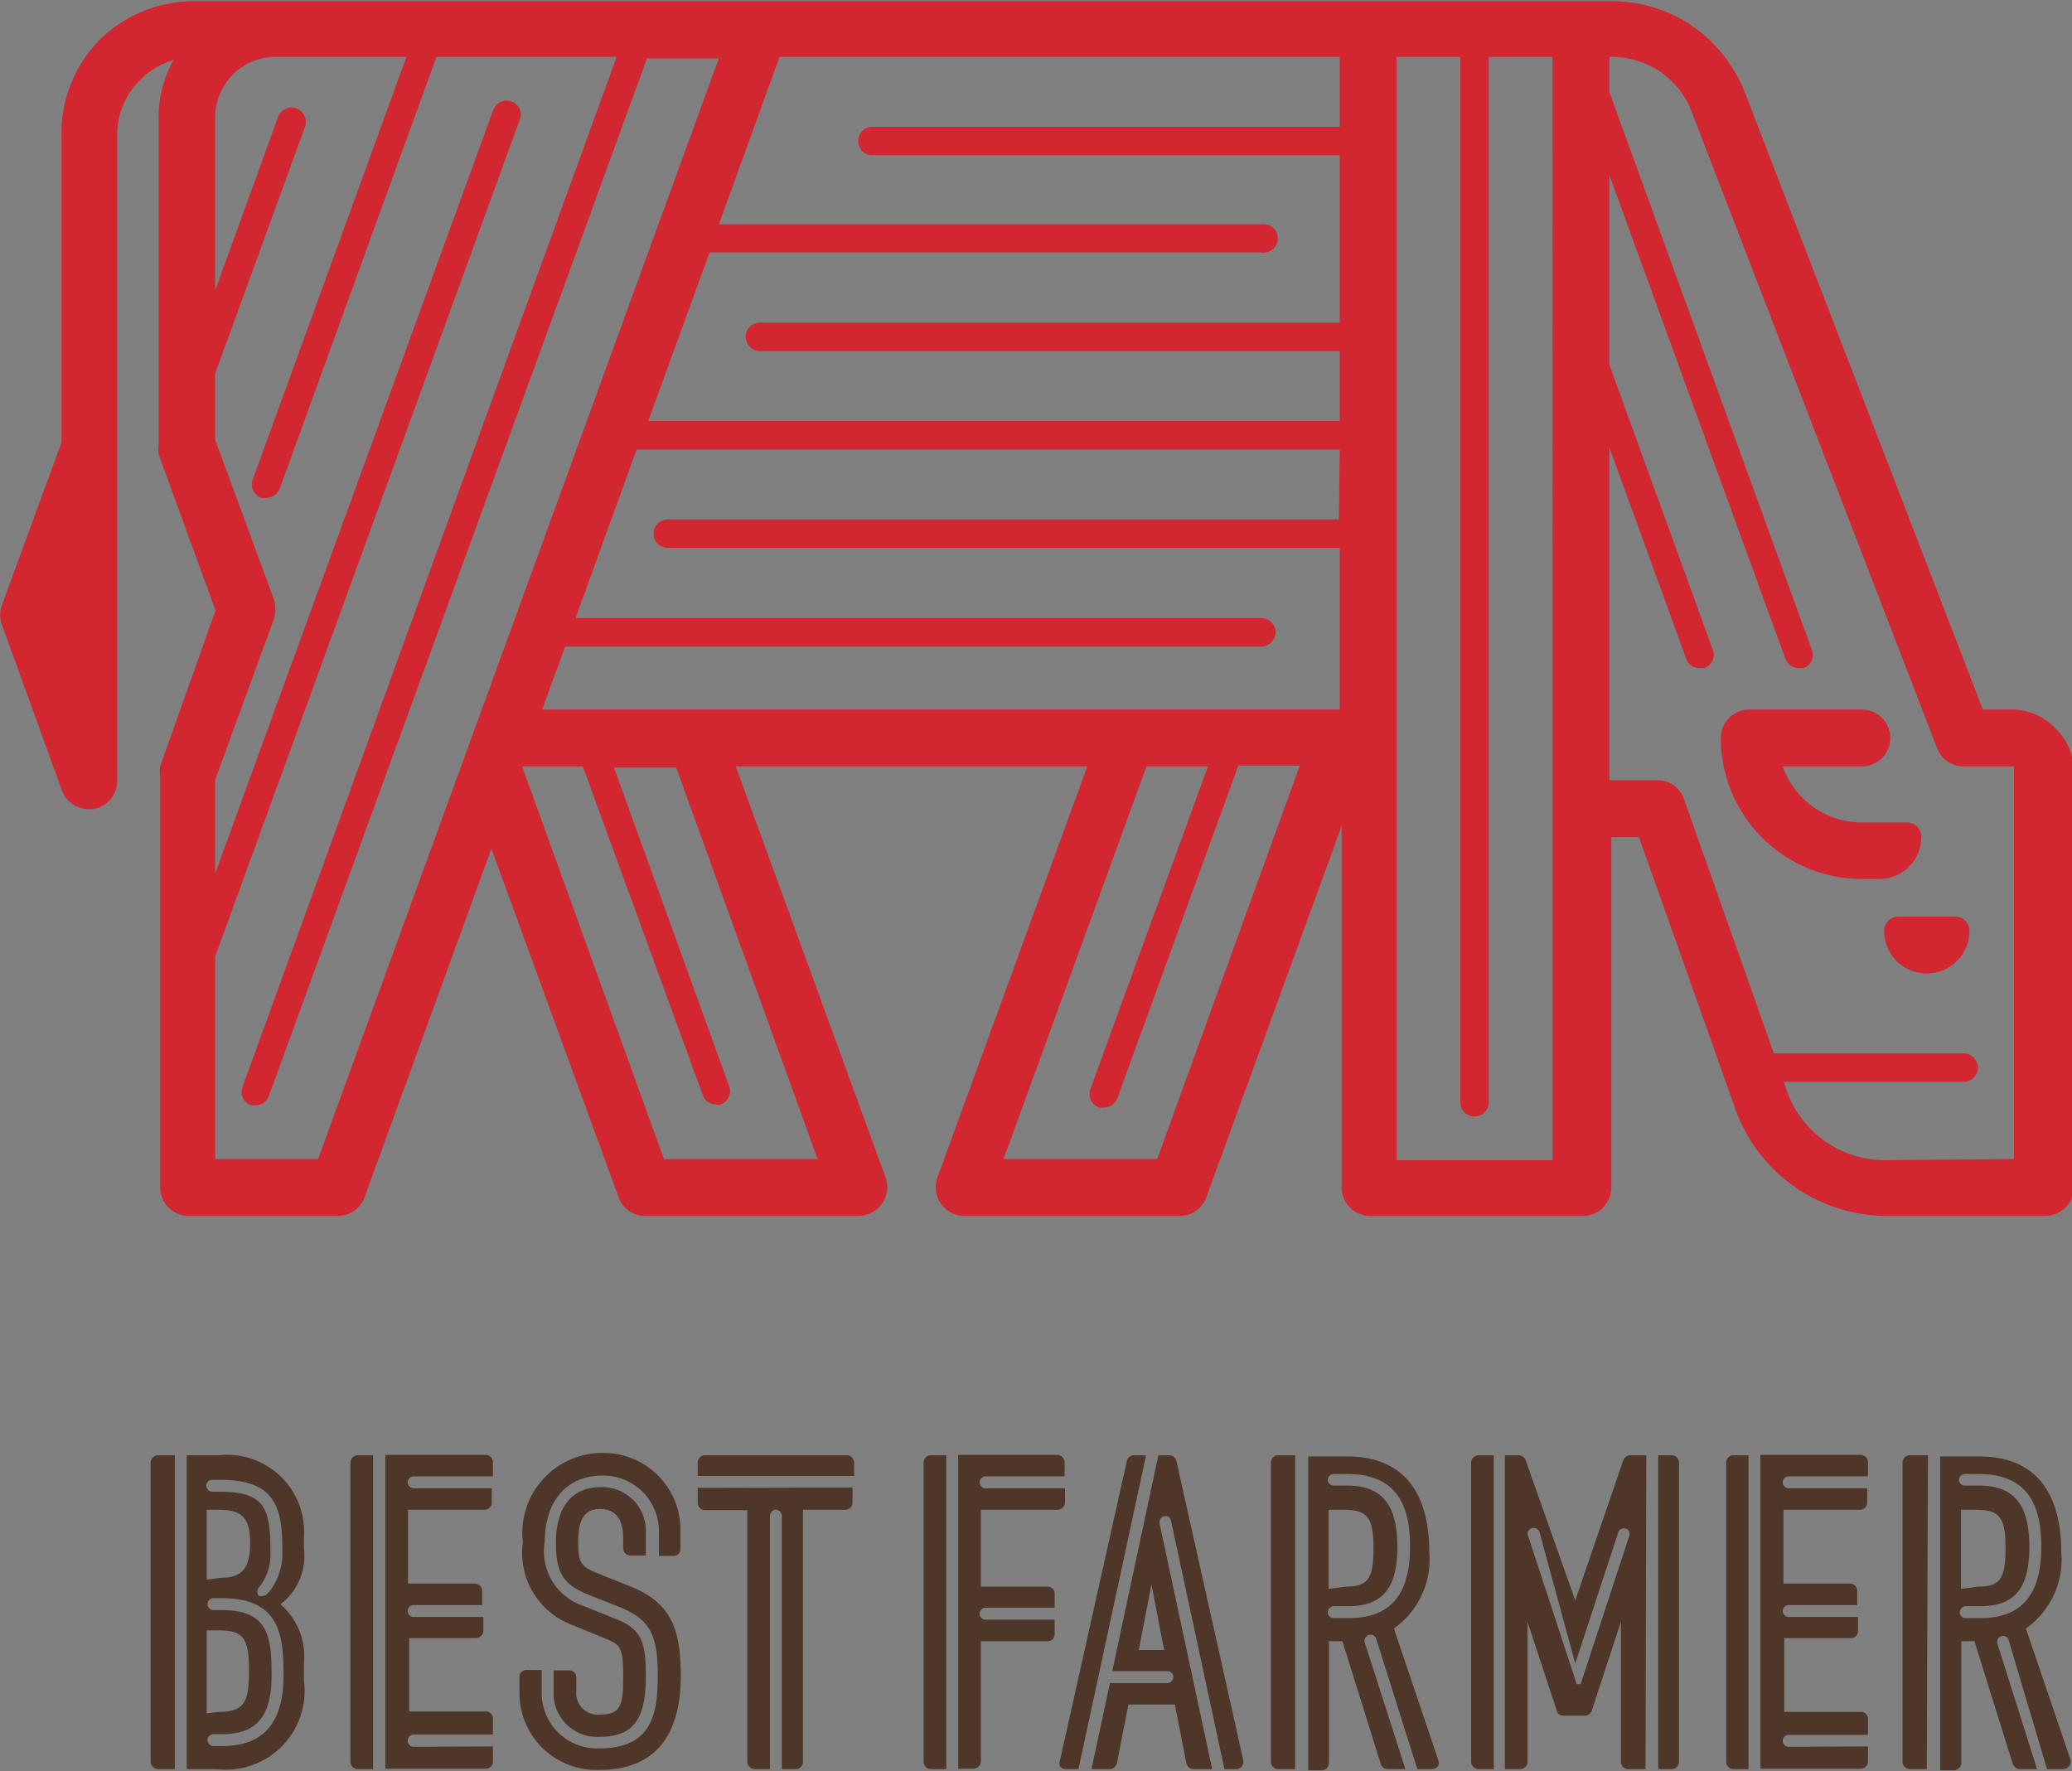 <svg id="Layer_1" data-name="Layer 1" xmlns="http://www.w3.org/2000/svg" viewBox="0 0 53.93 46.11"><rect x="0" y="0" width="53.93" height="46.11" fill="#808080" stroke="none"/><defs><style>.cls-1,.cls-2{fill:#4e3629;}.cls-2{stroke:#fff;stroke-linecap:round;stroke-miterlimit:10;stroke-width:0.34px;}.cls-3{fill:#d22630;}</style></defs><path class="cls-1" d="M8.2,45v-.29A2,2,0,0,0,6,42.58H5.15v8.17h.77A2.05,2.05,0,0,0,8.2,48.44V48a1.79,1.79,0,0,0-.61-1.54A1.58,1.58,0,0,0,8.2,45ZM7.67,48.3c0,1.25-.52,1.85-1.6,1.85H5.85A.16.16,0,0,1,5.69,50a.16.16,0,0,1,.16-.16h.22c.9,0,1.29-.46,1.29-1.54s-.13-1.69-1.31-1.69h-.2a.16.16,0,0,1-.16-.15.16.16,0,0,1,.16-.16h.2C7.55,46.3,7.67,47.21,7.67,48.3Zm-2,1V47.14H6c.61,0,.77.2.77,1S6.7,49.26,6,49.26Zm0-3.48V44H6c.59,0,.8.22.8.86s-.19.91-.76.91Zm1.58.36a.14.14,0,0,1-.12.06.21.21,0,0,1-.1,0,.16.16,0,0,1,0-.22,1.36,1.36,0,0,0,.3-.9c0-1.13-.12-1.59-1.31-1.59h-.2a.16.16,0,0,1-.16-.16.15.15,0,0,1,.16-.15h.2c1.5,0,1.62.79,1.62,1.9A1.58,1.58,0,0,1,7.29,46.14Z" transform="translate(-0.29 -4.7)"/><path class="cls-1" d="M4.84,42.58H4.4a.2.2,0,0,0-.19.19v7.79a.2.2,0,0,0,.19.19h.44Z" transform="translate(-0.29 -4.7)"/><path class="cls-1" d="M34,42.58h-.45a.19.19,0,0,0-.18.19v7.79a.19.19,0,0,0,.18.19H34Z" transform="translate(-0.29 -4.7)"/><path class="cls-1" d="M35.81,47.45a.16.16,0,0,1,.11-.19.15.15,0,0,1,.19.1l1.07,3.39h.39a.19.19,0,0,0,.15-.08.2.2,0,0,0,0-.17l-1.15-3.41a2.2,2.2,0,0,0,.92-2c0-1.13-.37-2.48-2.15-2.48h-1v8.17h.36a.19.19,0,0,0,.18-.19V47.42h.35l1,3.2a.19.19,0,0,0,.18.13h.46ZM35,46.82a.15.15,0,0,1-.15-.15.16.16,0,0,1,.15-.16h.37c.9,0,1.29-.46,1.29-1.54s-.38-1.6-1.31-1.6H35a.15.15,0,1,1,0-.3h.37c1.45,0,1.62,1.08,1.62,1.9,0,1.25-.52,1.85-1.6,1.85Zm-.13-.76V44h.4c.61,0,.77.2.77,1s-.15,1-.72,1Z" transform="translate(-0.29 -4.7)"/><path class="cls-1" d="M50.47,42.58H50a.19.19,0,0,0-.19.19v7.79a.19.19,0,0,0,.19.19h.44Z" transform="translate(-0.29 -4.7)"/><path class="cls-1" d="M52.28,47.49a.16.16,0,0,1,.1-.2.15.15,0,0,1,.19.1l1,3.36H54a.2.2,0,0,0,.18-.25l-1.16-3.41a2.2,2.2,0,0,0,.92-2c0-1.13-.37-2.48-2.15-2.48h-1v8.17h.36a.2.2,0,0,0,.19-.19V47.42h.34l1,3.2a.21.21,0,0,0,.18.13h.45Zm-.83-.67a.15.15,0,0,1-.15-.15.16.16,0,0,1,.15-.16h.38c.89,0,1.28-.46,1.28-1.54s-.38-1.6-1.31-1.6h-.37a.15.15,0,0,1,0-.3h.37c1.45,0,1.62,1.08,1.62,1.9,0,1.25-.52,1.85-1.59,1.85Zm-.12-.76V44h.39c.62,0,.77.2.77,1s-.15,1-.71,1Z" transform="translate(-0.29 -4.7)"/><path class="cls-1" d="M22.52,43.12v-.35a.19.19,0,0,0-.18-.19h-3.7a.19.19,0,0,0-.19.19v.35Z" transform="translate(-0.29 -4.7)"/><path class="cls-1" d="M18.45,43.43v.39a.19.19,0,0,0,.19.19h1.1v6.55a.2.2,0,0,0,.19.19h.4V44.16a.16.16,0,0,1,.16-.16.16.16,0,0,1,.15.16v6.59H21a.19.19,0,0,0,.19-.19V44h1.11a.19.19,0,0,0,.18-.19v-.39Z" transform="translate(-0.29 -4.7)"/><path class="cls-1" d="M25.94,46.86a.15.15,0,0,1-.15-.15.15.15,0,0,1,.15-.16h1.8v-.36a.18.18,0,0,0-.18-.19H25.82V44h2a.2.2,0,0,0,.19-.19v-.37H25.94a.15.15,0,0,1-.15-.15.15.15,0,0,1,.15-.16H28v-.37a.2.2,0,0,0-.19-.19H25.23v8.17h.4a.2.2,0,0,0,.19-.19V47.42h1.74a.18.18,0,0,0,.18-.18v-.38Z" transform="translate(-0.29 -4.7)"/><path class="cls-1" d="M24.92,42.58h-.41a.19.19,0,0,0-.18.19v7.79a.19.19,0,0,0,.18.19h.41Z" transform="translate(-0.29 -4.7)"/><path class="cls-1" d="M10,42.58h-.4a.2.2,0,0,0-.19.19v7.79a.2.2,0,0,0,.19.19H10Z" transform="translate(-0.29 -4.7)"/><path class="cls-1" d="M11.06,50.17A.16.16,0,0,1,10.9,50a.16.16,0,0,1,.16-.15h2.06v-.41a.18.18,0,0,0-.18-.19h-2V47.34h1.74a.19.19,0,0,0,.19-.18v-.37H11.06a.16.16,0,0,1-.16-.16.16.16,0,0,1,.16-.15h1.78v-.37a.2.2,0,0,0-.19-.19H10.91V44h2a.19.19,0,0,0,.18-.19v-.37H11.06a.16.16,0,0,1-.16-.15.16.16,0,0,1,.16-.16h2.06v-.37a.19.19,0,0,0-.18-.19H10.32v8.17h2.62a.19.19,0,0,0,.18-.19v-.39Z" transform="translate(-0.29 -4.7)"/><path class="cls-1" d="M45.8,42.58h-.4a.19.19,0,0,0-.18.19v7.79a.19.19,0,0,0,.18.19h.4Z" transform="translate(-0.29 -4.7)"/><path class="cls-1" d="M46.85,50.17a.16.16,0,0,1-.16-.16.16.16,0,0,1,.16-.15h2.06v-.41a.18.18,0,0,0-.18-.19h-2V47.34h1.73a.18.18,0,0,0,.19-.18v-.37H46.85a.16.16,0,0,1-.16-.16.16.16,0,0,1,.16-.15h1.78v-.37a.19.19,0,0,0-.19-.19H46.71V44h2a.19.19,0,0,0,.18-.19v-.37H46.85a.16.16,0,0,1-.16-.15.16.16,0,0,1,.16-.16h2.06v-.37a.19.19,0,0,0-.18-.19H46.11v8.17h2.62a.19.19,0,0,0,.18-.19v-.39Z" transform="translate(-0.29 -4.7)"/><path class="cls-1" d="M16.71,46l-.85-.34c-.48-.19-.52-.3-.52-.86,0-.73.31-.82.57-.82.5,0,.6.41.6.75V45a.19.19,0,0,0,.19.19h.4v-.59a1.14,1.14,0,0,0-1.17-1.19c-1.06,0-1.17,1-1.17,1.41,0,.72.11,1.09.82,1.38l.83.33c.86.34,1,.81,1,1.81s-.17,1.87-1.52,1.87a1.44,1.44,0,0,1-1.5-1.48v-.56H14a.18.18,0,0,0-.19.18v.42a2,2,0,0,0,2.09,2c1,0,2.11-.43,2.11-2.47C18,47.16,17.8,46.44,16.71,46Z" transform="translate(-0.29 -4.7)"/><path class="cls-1" d="M16,42.52a2.08,2.08,0,0,0-2.1,2.32A2,2,0,0,0,15.19,47l.8.33c.44.18.52.21.52,1s-.07,1-.62,1a.56.56,0,0,1-.6-.62v-.35a.18.18,0,0,0-.19-.18h-.4v.56a1.13,1.13,0,0,0,1.19,1.17c.87,0,1.21-.44,1.21-1.56,0-.92-.11-1.25-.81-1.52l-.82-.33a1.49,1.49,0,0,1-1-1.67c0-1.06.58-1.72,1.49-1.72a1.45,1.45,0,0,1,1.48,1.5v.59h.41A.18.18,0,0,0,18,45v-.54A2,2,0,0,0,16,42.52Z" transform="translate(-0.29 -4.7)"/><path class="cls-1" d="M39.17,42.58h-.4a.2.2,0,0,0-.19.19v7.79a.2.2,0,0,0,.19.19h.4Z" transform="translate(-0.29 -4.7)"/><path class="cls-1" d="M43.8,42.58h-.35v8.17h.35a.19.19,0,0,0,.19-.19V42.77A.19.19,0,0,0,43.8,42.58Z" transform="translate(-0.29 -4.7)"/><path class="cls-1" d="M43.14,42.58h-.42a.21.21,0,0,0-.18.13l-1.25,3.65L40,42.71a.21.21,0,0,0-.18-.13h-.36v8.17h.41a.19.19,0,0,0,.18-.19V46.92l.76,2.31a.17.17,0,0,0,.17.13h.56a.19.19,0,0,0,.18-.13l.76-2.32v3.65a.19.19,0,0,0,.19.19h.45Zm-.44,2.09-1.27,3.87h0a.05.05,0,0,1,0,0h0s0,0,0,0h0l0,0h-.1l0,0h0s0,0,0,0h0l0,0h0l-1.27-3.87a.15.15,0,0,1,.1-.19.16.16,0,0,1,.2.1L41.29,48l1.12-3.41a.15.15,0,0,1,.19-.1A.14.14,0,0,1,42.7,44.67Z" transform="translate(-0.29 -4.7)"/><path class="cls-1" d="M30.12,42.58H29.8a.19.19,0,0,0-.18.15l-1.74,7.79a.22.22,0,0,0,0,.16.21.21,0,0,0,.15.07h.33Z" transform="translate(-0.29 -4.7)"/><path class="cls-1" d="M32.65,50.52l-1.74-7.79a.19.19,0,0,0-.18-.15h-.29l-1.2,5.62h1.44a.15.15,0,0,1,.15.15.16.16,0,0,1-.15.16h-1.5l-.48,2.24h.48a.2.2,0,0,0,.18-.15l.3-1.53h1.21l.3,1.53a.19.19,0,0,0,.18.15h.49l-1.37-6.4a.16.16,0,0,1,.12-.18.14.14,0,0,1,.18.12l1.39,6.46h.31a.17.17,0,0,0,.14-.07A.19.19,0,0,0,32.65,50.52Zm-2.06-2.87h-.66l.33-1.71Z" transform="translate(-0.29 -4.7)"/><path class="cls-2" d="M31.46,48.35" transform="translate(-0.29 -4.7)"/><path class="cls-3" d="M53.76,23.63a1.55,1.55,0,0,0-1.11-.46H51.9l-6.17-16a3.79,3.79,0,0,0-1.36-1.77,3.71,3.71,0,0,0-2.13-.67H5.39a3.52,3.52,0,0,0-2.5,1,3.47,3.47,0,0,0-1,2.49v8L.34,20.45a.74.74,0,0,0,0,.51L1.9,25.27a.74.74,0,0,0,.7.49h.13A.75.75,0,0,0,3.34,25V8.23a2,2,0,0,1,.6-1.45,2,2,0,0,1,.87-.52,3,3,0,0,0-.39,1.5v8.52a.73.73,0,0,0,0,.25l1.48,4.06L4.46,24.64a.75.75,0,0,0,0,.26V35.61a.74.74,0,0,0,.73.74H9.09a.74.74,0,0,0,.69-.49l3.3-9.07,3.31,9.07a.73.73,0,0,0,.69.49h5.56a.75.75,0,0,0,.7-1l-3.9-10.7h9.15l-3.9,10.7a.74.74,0,0,0,.09.68.74.74,0,0,0,.61.32H31a.73.73,0,0,0,.69-.49l3.52-9.66v9.41a.74.74,0,0,0,.74.74h5.54a.74.74,0,0,0,.74-.74V26.49h.72l2.53,7.14a4.19,4.19,0,0,0,3.91,2.72h4.14a.75.75,0,0,0,.74-.73V24.73A1.59,1.59,0,0,0,53.76,23.63ZM8.57,34.87H5.89V29.6L13.82,7.81a.36.36,0,0,0-.22-.47.37.37,0,0,0-.47.22L5.89,27.44V25l1.53-4.19a.89.89,0,0,0,0-.51L5.89,16.15V14.42L8.23,8A.38.38,0,0,0,8,7.52a.37.37,0,0,0-.47.22L5.89,12.26V7.76a1.6,1.6,0,0,1,.46-1.12,1.57,1.57,0,0,1,1.12-.46h3.4l-4,11a.37.37,0,0,0,.22.48l.13,0a.38.38,0,0,0,.35-.24L11.65,6.18h4.69L6.6,33a.37.37,0,0,0,.22.47.31.31,0,0,0,.13,0,.36.36,0,0,0,.34-.25l9.84-27H19Zm13,0h-4L13.88,24.65h1.58l3.12,8.55a.36.36,0,0,0,.34.25.31.31,0,0,0,.13,0,.37.37,0,0,0,.22-.47l-3-8.3h1.62Zm8.84,0h-4l3.72-10.22h1.6l-3.06,8.4a.38.38,0,0,0,.22.48l.13,0a.38.38,0,0,0,.35-.24l3.15-8.66h1.6Zm4.73-16.65H17.67a.38.38,0,0,0-.37.37.37.37,0,0,0,.37.37H35.16v4.21H14.4l.6-1.64H33.12a.38.38,0,0,0,.37-.38.37.37,0,0,0-.37-.36H15.27l1.59-4.39h18.3ZM35.16,8H23a.37.37,0,0,0-.37.37.36.36,0,0,0,.37.37H35.16V13.1H20.07a.36.36,0,0,0-.37.37.37.37,0,0,0,.37.37H35.16v1.82h-18l1.6-4.39H33.12a.37.37,0,1,0,0-.73H19l1.58-4.36H35.16Zm5.54,26.9H36.64V6.18H38.3V33.39a.36.36,0,0,0,.37.37.37.37,0,0,0,.37-.37V6.18H40.7Zm8.64,0a2.71,2.71,0,0,1-2.52-1.74l-.1-.3H51.4a.37.37,0,0,0,0-.74H46.46L44.12,25.5a.72.72,0,0,0-.7-.49H42.18V16.35l2,5.5a.36.36,0,0,0,.35.24l.12,0a.37.37,0,0,0,.22-.48l-2.69-7.41V9.26l4.58,12.59a.37.37,0,0,0,.35.24l.12,0a.36.36,0,0,0,.22-.47L42.18,7.1V6.18h.06a2.25,2.25,0,0,1,1.28.4,2.21,2.21,0,0,1,.82,1.08l6.37,16.52a.74.74,0,0,0,.69.47h1.25a.06.06,0,0,1,.06,0,.05.05,0,0,1,0,.05V34.87Z" transform="translate(-0.29 -4.7)"/><path class="cls-3" d="M50.3,26.48a.37.37,0,0,0-.37-.37H48.75a2.19,2.19,0,0,1-2.06-1.46h2.06a.74.74,0,1,0,0-1.48H45.82a.74.74,0,0,0-.74.74,3.67,3.67,0,0,0,3.67,3.67h.44A1.1,1.1,0,0,0,50.3,26.48Z" transform="translate(-0.29 -4.7)"/><path class="cls-3" d="M51.18,28.56H49.7a.37.37,0,0,0-.37.37,1.11,1.11,0,1,0,2.22,0A.37.37,0,0,0,51.18,28.56Z" transform="translate(-0.29 -4.7)"/></svg>